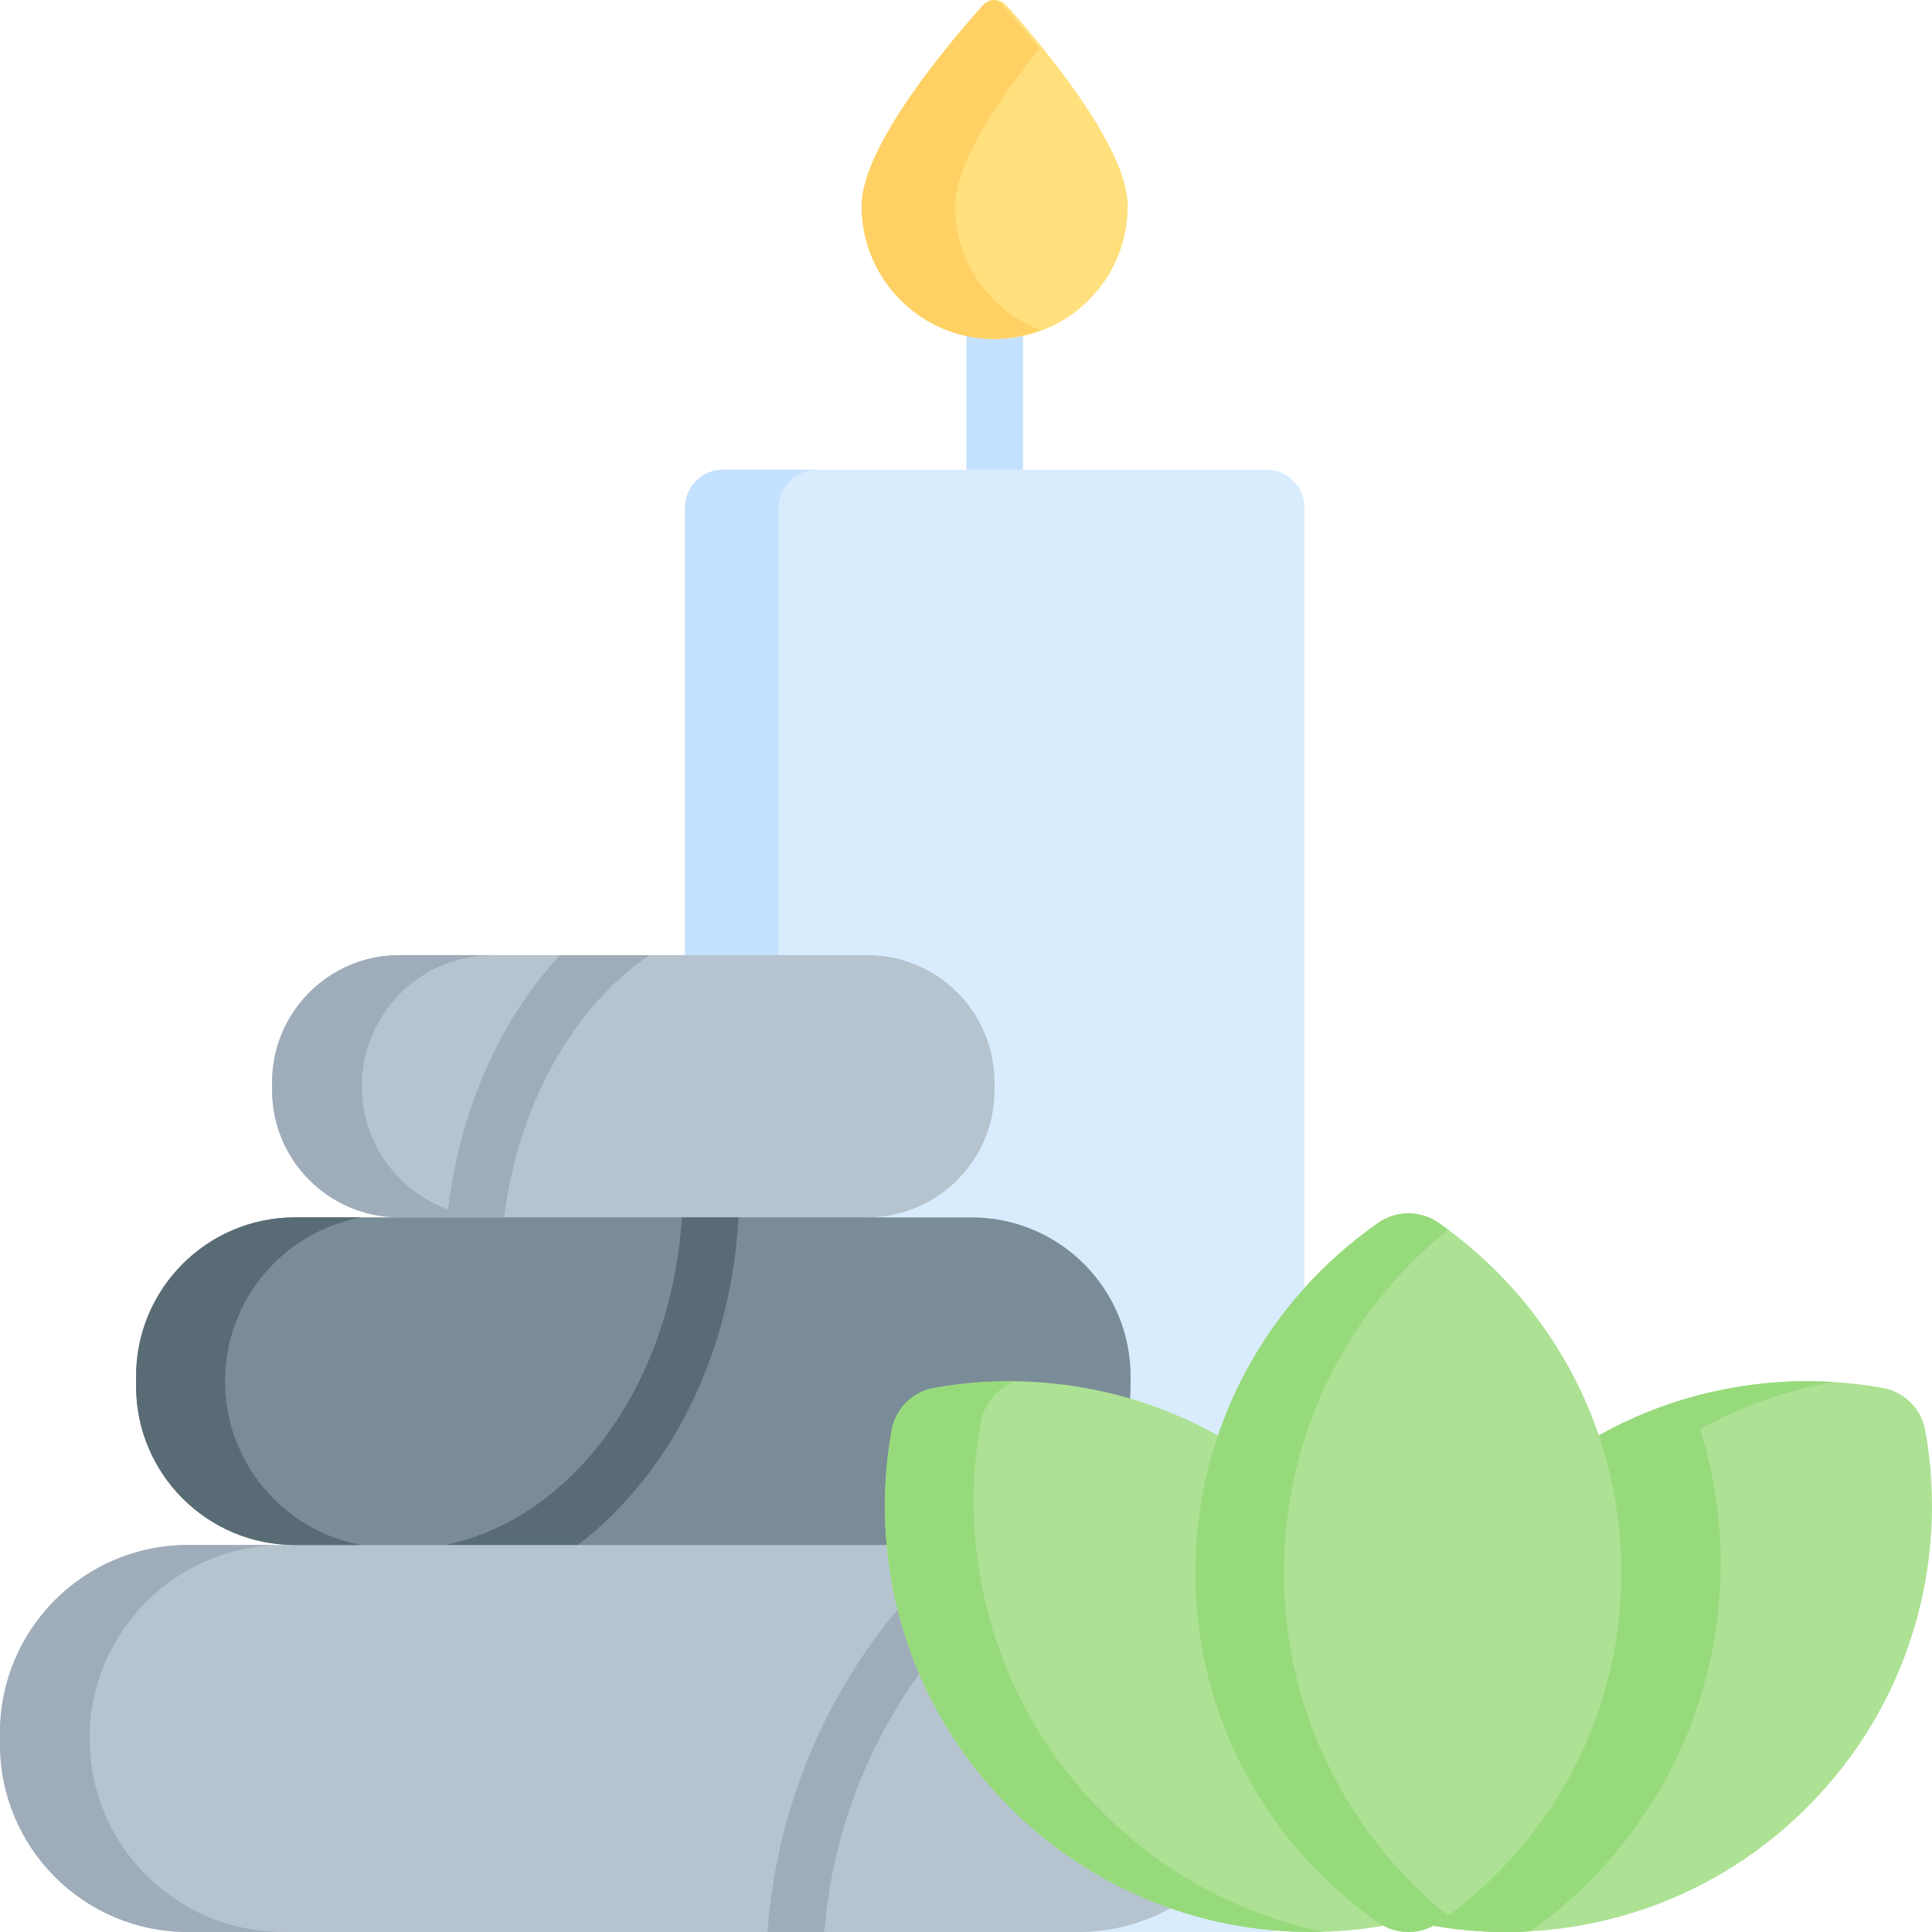 <svg xmlns="http://www.w3.org/2000/svg" id="Capa_1" height="512" viewBox="0 0 512.004 512.004" width="512"><g><g><path d="m263.604 131.988c-4.143 0-7.5-3.358-7.5-7.5v-34.645c0-4.142 3.357-7.5 7.5-7.5s7.5 3.358 7.5 7.5v34.645c0 4.142-3.357 7.5-7.5 7.5z" fill="#c4e2ff"></path></g><path d="m345.672 134.491v367.51c0 5.52-4.48 10-10 10h-144.13c-5.52 0-10-4.48-10-10v-367.51c0-5.53 4.48-10 10-10h144.13c5.52 0 10 4.47 10 10z" fill="#d8ecfe"></path><path d="m216.602 512.001h-25.06c-5.52 0-10-4.48-10-10v-367.51c0-5.53 4.48-10 10-10h25.06c-5.69 0-10.3 4.61-10.3 10.3v366.91c0 5.69 4.61 10.3 10.3 10.3z" fill="#c4e2ff"></path><path d="m263.562 286.851v2.04c0 18.63-15.1 33.73-33.73 33.73l-60.92 28.21-63.06-28.21c-18.63 0-33.74-15.1-33.74-33.73v-2.04c0-18.63 15.11-33.73 33.74-33.73h42.56l4.675 6.135 18.975-6.135h57.77c18.63 0 33.73 15.1 33.73 33.73z" fill="#b6c4cf"></path><path d="m335.672 459.221v3.01c0 27.49-22.28 49.77-49.77 49.77h-67.46l-1.84-29.426-13.2 29.426h-153.63c-27.49 0-49.77-22.28-49.77-49.77v-3.01c0-27.48 22.28-49.77 49.77-49.77h25.26l108.566-29.003 102.304 29.003c27.49 0 49.77 22.29 49.77 49.77z" fill="#b6c4cf"></path><path d="m299.622 364.771v2.54c0 23.28-18.87 42.14-42.14 42.14h-104.4l-1.655-6.918-33.656 6.918h-39.57c-23.28 0-42.14-18.86-42.14-42.14v-2.54c0-23.28 18.86-42.15 42.14-42.15h179.28c23.271 0 42.141 18.87 42.141 42.15z" fill="#7a8c98"></path><path d="m75.032 512.001h-25.26c-27.49 0-49.77-22.28-49.77-49.77v-3.01c0-27.48 22.28-49.77 49.77-49.77h25.26c-28.32 0-51.28 22.96-51.28 51.28 0 28.311 22.96 51.27 51.28 51.27z" fill="#9facba"></path><path d="m95.772 409.451h-17.57c-23.28 0-42.14-18.86-42.14-42.14v-2.54c0-23.28 18.86-42.15 42.14-42.15h17.57c-20.55 3.77-36.12 21.78-36.12 43.42s15.57 39.64 36.12 43.41z" fill="#596c76"></path><path d="m130.622 322.621h-24.77c-18.63 0-33.74-15.1-33.74-33.73v-2.04c0-18.63 15.11-33.73 33.74-33.73h24.77c-19.19 0-34.75 15.56-34.75 34.75s15.56 34.75 34.75 34.75z" fill="#9facba"></path><path d="m298.872 54.592c0 19.47-15.79 35.26-35.26 35.26-.17 0-.35 0-.52-.01-19.24-.27-34.75-15.95-34.75-35.25 0-15.94 23.62-43.68 32.2-53.22.7-.77 1.61-1.22 2.56-1.34 1.29-.16 2.63.29 3.57 1.34 8.58 9.539 32.2 37.28 32.2 53.22z" fill="#ffe07d"></path><path d="m275.482 87.411c-3.85 1.51-8.02 2.38-12.39 2.43-19.24-.27-34.75-15.95-34.75-35.25 0-15.94 23.62-43.68 32.2-53.22.7-.77 1.61-1.22 2.56-1.34.96.12 1.87.57 2.57 1.34 2.39 2.65 5.93 6.71 9.81 11.54-10.07 12.52-22.38 30.17-22.38 41.68 0 14.92 9.28 27.68 22.38 32.82z" fill="#ffd064"></path><g><path d="m172.062 253.121c-20.37 13.94-34.79 39.92-38.46 69.5h-15.12c2.93-27.49 13.69-52.01 29.93-69.5z" fill="#9facba"></path></g><g><path d="m195.712 322.621c-1.42 26.4-10.34 51.02-25.47 69.98-5.22 6.54-10.98 12.18-17.16 16.85h-35.31c33.82-6.71 60.21-42.58 62.92-86.83z" fill="#596c76"></path></g><path d="m478.932 478.931c-20.39 20.41-46.66 31.37-73.37 32.88-.41.02-.82.05-1.23.06-1.74.09-3.49.13-5.23.13h-.13c-4.21-.01-8.4-.25-12.58-.72-2.45-.27-4.89-.63-7.32-1.06-5.71-1.02-10.22-5.53-11.24-11.24-.31-1.71-.58-3.42-.8-5.14-.35-2.61-.6-5.23-.76-7.85-1.96-31.21 8.99-63.05 32.83-86.89 13.52-13.51 29.6-22.89 46.68-28.11.61-.19 1.23-.37 1.85-.55 12.38-3.56 25.25-4.97 38.02-4.2 4.46.26 8.91.79 13.33 1.59 5.71 1.02 10.22 5.53 11.24 11.24 6.3 35.14-4.12 72.71-31.29 99.86z" fill="#ade194"></path><path d="m424.762 398.181c-27.79 27.79-38.45 66.22-31.99 102.18 1.05 5.84 5.66 10.45 11.5 11.5.02 0 .04.01.06.01-1.74.09-3.49.13-5.23.13h-.13c-4.21-.01-8.4-.25-12.58-.72-2.45-.27-4.89-.63-7.32-1.06-5.71-1.02-10.22-5.53-11.24-11.24-.31-1.71-.58-3.42-.8-5.14-.35-2.61-.6-5.23-.76-7.85-1.96-31.21 8.99-63.05 32.83-86.89 13.52-13.51 29.6-22.89 46.68-28.11.61-.19 1.23-.37 1.85-.55 12.38-3.56 25.25-4.97 38.02-4.2-22.31 4.051-43.65 14.7-60.89 31.94z" fill="#97da7b"></path><g><path d="m251.722 433.401c-19.32 21.99-30.93 49.56-33.28 78.6h-15.04c2.38-32.69 15.32-63.77 37.06-88.5 2.73-3.12 7.47-3.42 10.58-.69 3.11 2.741 3.42 7.481.68 10.59z" fill="#9facba"></path></g><path d="m455.992 414.381c0 40.23-19.92 75.81-50.43 97.43-2.15.13-4.31.19-6.46.19h-.13c-4.21-.01-8.4-.25-12.58-.72-7.08-5.1-13.58-10.95-19.36-17.44-.35-2.61-.6-5.23-.76-7.85-1.96-31.21 8.99-63.05 32.83-86.89 13.52-13.51 29.6-22.89 46.68-28.11.61-.19 1.23-.37 1.85-.55 5.4 13.59 8.36 28.42 8.36 43.94z" fill="#97da7b"></path><path d="m378.682 498.971c-1.02 5.71-5.53 10.22-11.24 11.24-5.56 1-11.19 1.58-16.82 1.74-29.96.86-60.19-10.15-83.06-33.01-27.17-27.17-37.59-64.74-31.27-99.88 1.02-5.71 5.53-10.21 11.24-11.24 7.14-1.28 14.38-1.87 21.61-1.76 28.36.39 56.62 11.4 78.26 33.05 27.16 27.16 37.59 64.721 31.28 99.86z" fill="#ade194"></path><path d="m429.702 416.781c0 37.29-18.09 70.36-45.95 90.92-.84.62-1.69 1.22-2.54 1.82-4.76 3.31-11.14 3.31-15.9 0-29.32-20.39-48.51-54.33-48.51-92.74 0-38.43 19.19-72.36 48.51-92.74 4.76-3.31 11.14-3.31 15.89 0 .85.59 1.69 1.2 2.53 1.82 27.88 20.55 45.97 53.62 45.97 90.92z" fill="#ade194"></path><g fill="#97da7b"><path d="m350.622 511.951c-29.96.86-60.19-10.15-83.06-33.01-27.17-27.17-37.59-64.74-31.27-99.88 1.02-5.71 5.53-10.21 11.24-11.24 7.14-1.28 14.38-1.87 21.61-1.76-4.76 1.72-8.36 5.89-9.28 10.99-6.53 36.32 4.24 75.14 32.32 103.23 16.63 16.63 37.03 27.18 58.44 31.67z"></path><path d="m383.752 507.701c-.84.62-1.69 1.22-2.54 1.82-4.76 3.31-11.14 3.31-15.9 0-29.32-20.39-48.51-54.33-48.51-92.74 0-38.43 19.19-72.36 48.51-92.74 4.76-3.31 11.14-3.31 15.89 0 .85.59 1.69 1.2 2.53 1.82-26.52 21.41-43.48 54.17-43.48 90.92 0 36.74 16.97 69.521 43.5 90.92z"></path></g></g></svg>